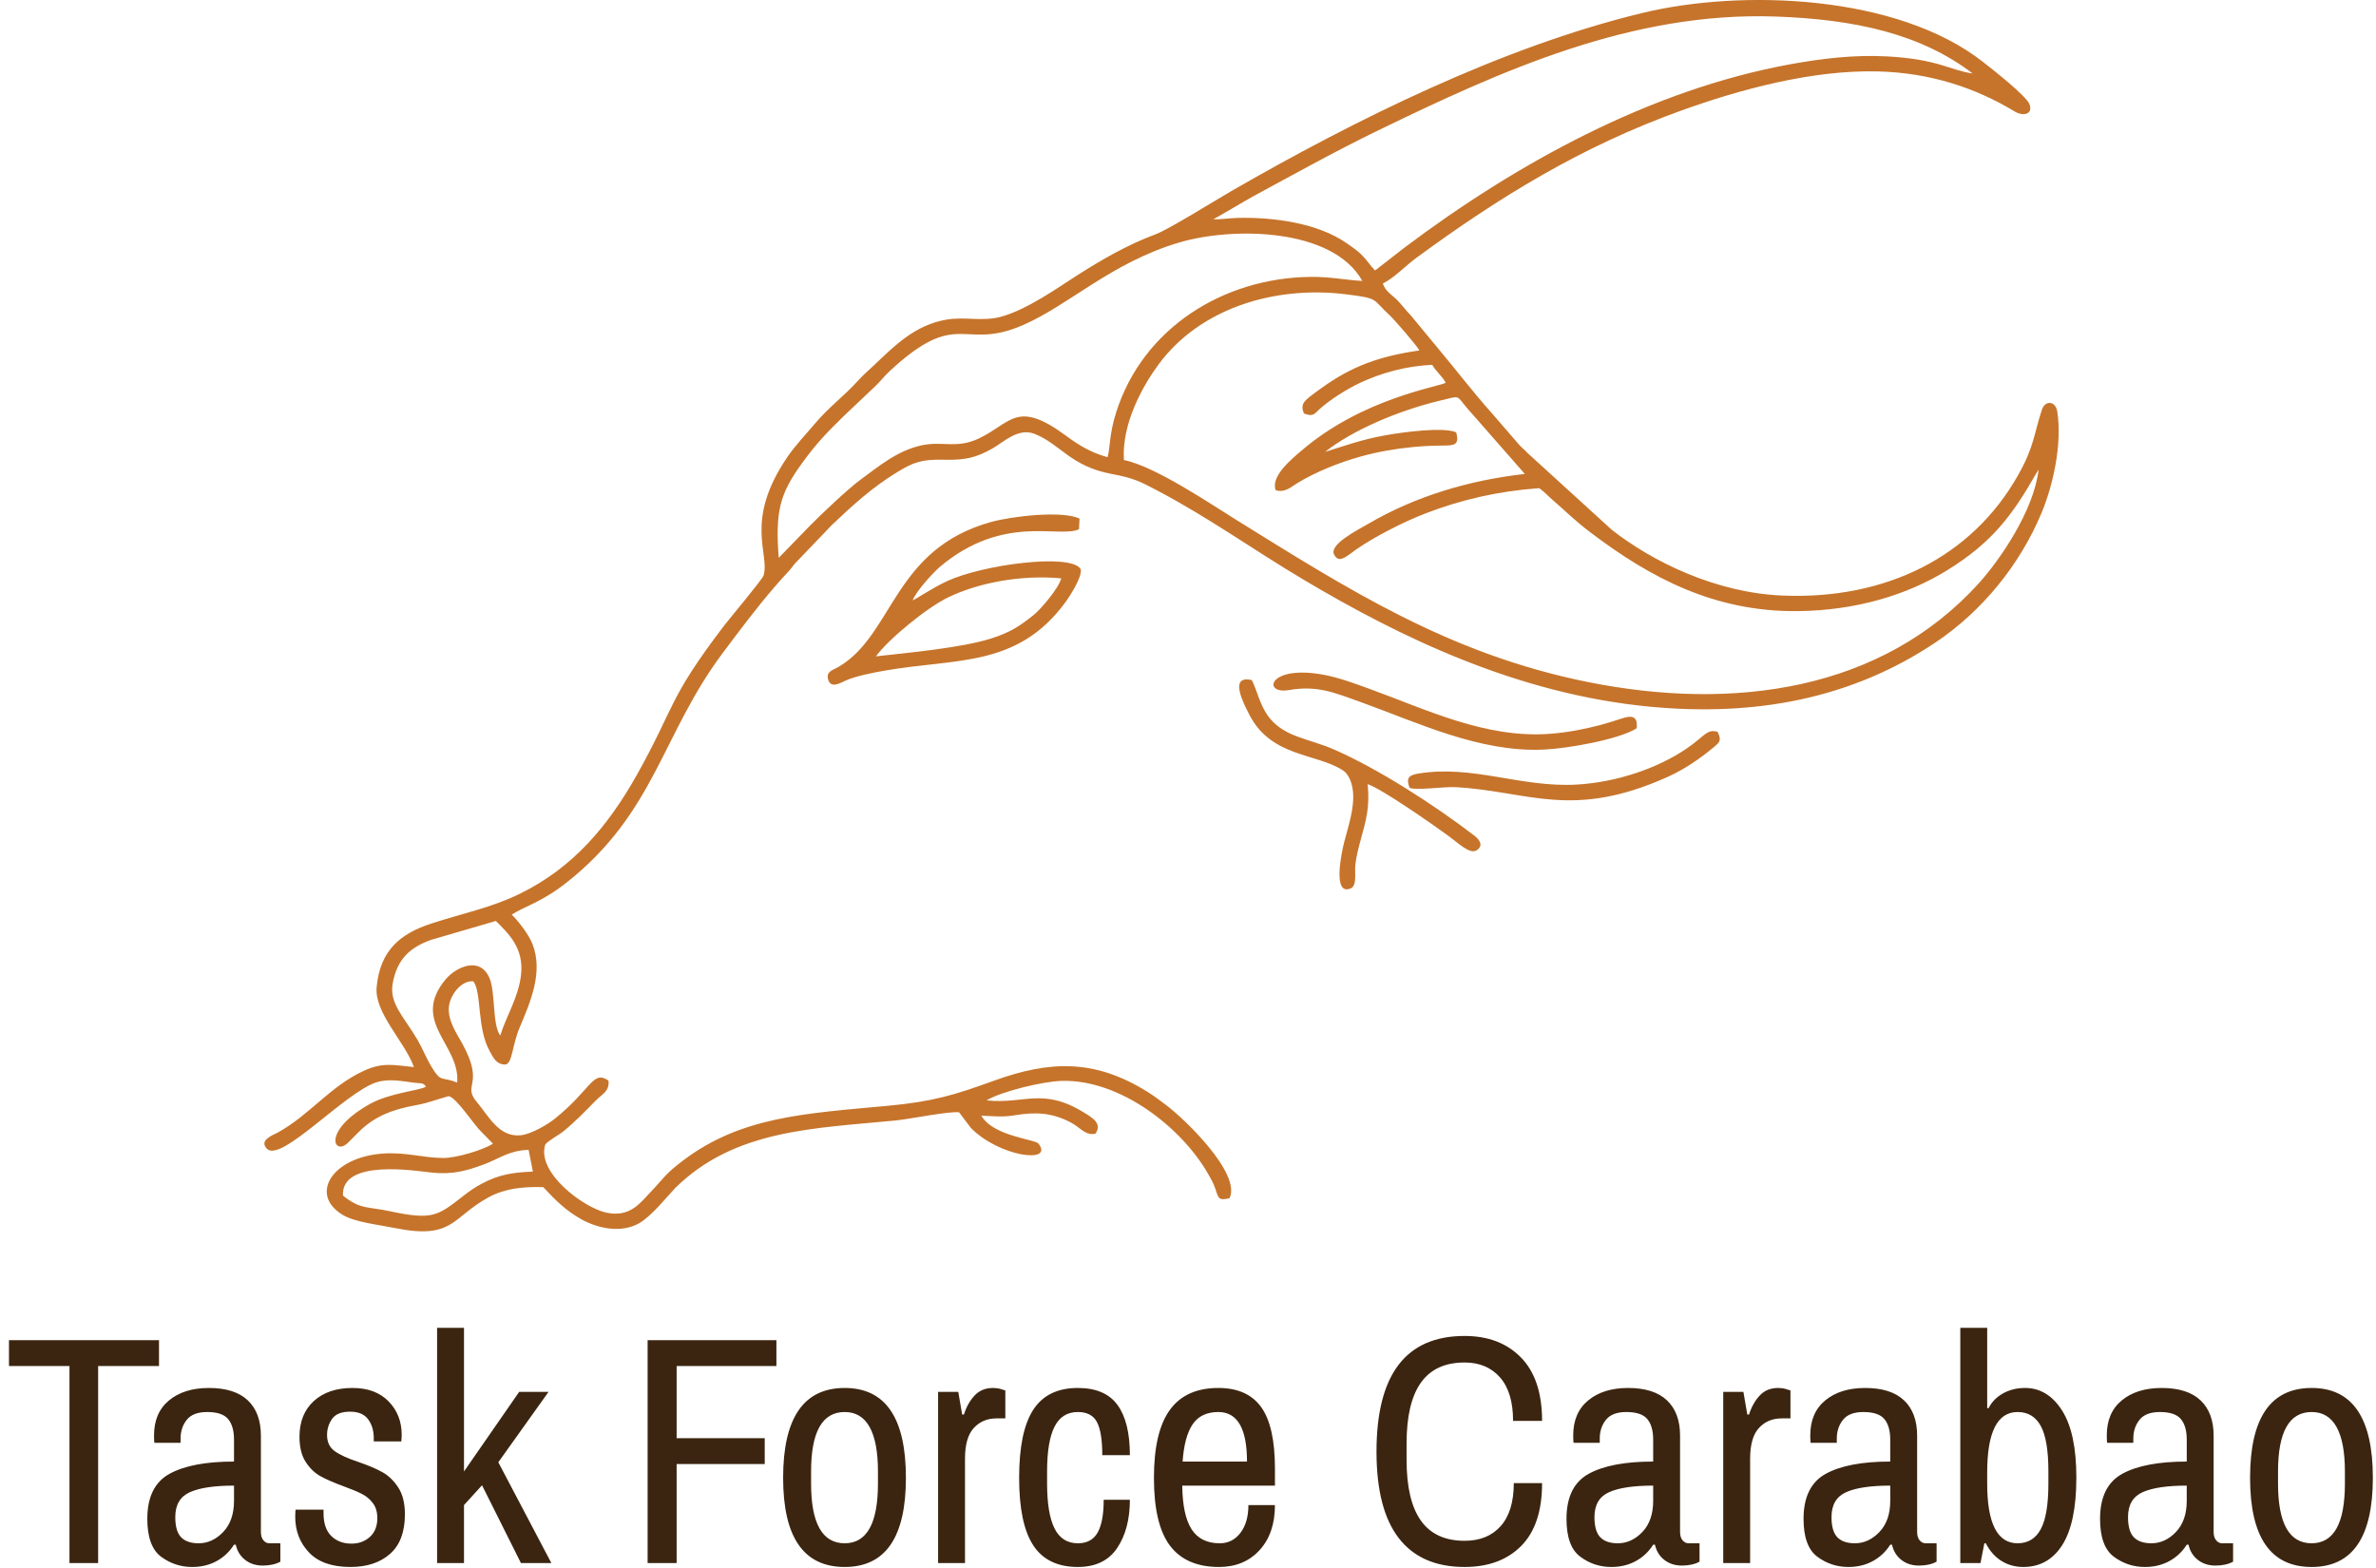 <?xml version="1.0" encoding="UTF-8"?>
<!DOCTYPE svg PUBLIC "-//W3C//DTD SVG 1.1//EN" "http://www.w3.org/Graphics/SVG/1.1/DTD/svg11.dtd">
<!-- Creator: CorelDRAW -->
<svg xmlns="http://www.w3.org/2000/svg" xml:space="preserve" width="150px" height="99px" version="1.1" style="shape-rendering:geometricPrecision; text-rendering:geometricPrecision; image-rendering:optimizeQuality; fill-rule:evenodd; clip-rule:evenodd"
viewBox="0 0 4159.64 2752.65"
 xmlns:xlink="http://www.w3.org/1999/xlink"
 xmlns:xodm="http://www.corel.com/coreldraw/odm/2003">
 <defs>
  <style type="text/css">
   <![CDATA[
    .fil1 {fill:none;fill-rule:nonzero}
    .fil0 {fill:#C6742B}
    .fil2 {fill:#3B2510;fill-rule:nonzero}
   ]]>
  </style>
 </defs>
 <g id="Layer_x0020_2">
  <g id="_2143661181824">
   <path class="fil0" d="M596.46 2098.84c-3.16,-65.4 129.37,-43.09 156.13,-40.3 35.64,3.71 60.71,-3.01 90.42,-14.08 30.04,-11.19 44.83,-24.78 79.36,-25.87l7.51 38.19c-36.53,1.41 -59.84,5.38 -89.84,21.25 -12.93,6.85 -23.43,14.49 -33.72,22.55 -43.31,33.92 -53.34,41.6 -126.44,25.95 -40.57,-8.69 -52.95,-2.98 -83.42,-27.69zm200.53 -198.43c-28.87,-11.24 -27.72,0.61 -44.61,-26.82 -9.5,-15.45 -15.87,-32.54 -25.07,-48.22 -23.58,-40.18 -49.87,-63.56 -43.52,-98.81 7.7,-42.77 30.07,-63.19 67.47,-76.65l113.61 -33.14c20.93,21.15 50.01,46.68 44.09,95.52 -4.77,39.31 -25.69,71.14 -36.35,105.53 -14.22,-18.08 -8.06,-76.55 -19.17,-101.45 -17.25,-38.72 -59.35,-17.99 -76.78,2.95 -62.14,74.67 26.05,114.7 20.33,181.09zm1170.28 -1092.77c-3.83,-64.2 32.89,-129.69 60.32,-167.12 72.79,-99.31 203.8,-139.23 328.64,-123.97 60.54,7.4 45.87,7.99 77.62,36.97 7.59,6.94 48.52,53.98 52.1,61.74 -70.2,9.98 -119.38,27.89 -172.78,66.67 -29.23,21.21 -37.33,25.91 -29.78,43.98 17.21,6.42 18.13,0.28 28.39,-8.69 18.81,-16.46 47.35,-34.59 71.53,-45.81 36.93,-17.13 79.78,-28.85 125.11,-30.99 5.78,10.45 18.47,20.96 23.78,31.53 -12.72,7.4 -145.93,26.94 -253.55,119.46 -16.56,14.24 -54.41,44.86 -44.78,69.24 16.26,4.74 26.3,-5.53 37.91,-12.58 33.01,-20.03 73.71,-36.25 111.84,-46.82 28.44,-7.89 59.96,-13.53 90.79,-16.45 17.15,-1.63 33.88,-2.48 51.02,-2.59 21.01,-0.14 31.63,-0.03 25.05,-23.31 -23.64,-9.84 -93.82,-0.09 -123.62,5.17 -41.25,7.27 -70.01,18 -106.31,29.15 48.41,-38.21 128.24,-72.37 201.84,-89.97 36.83,-8.81 27.59,-9.82 46.94,12.73l101.77 116.04c-98.28,11.03 -192.45,39.36 -274.4,87.3 -20.25,11.85 -71.52,37.41 -59.79,55.42 4.02,6.16 7.97,9.78 20,2.72 6.23,-3.65 12.16,-8.78 18.69,-13.28 32.83,-22.66 83.43,-48.35 120.55,-62.64 62.79,-24.16 126.51,-39.18 200.2,-44.58 8.98,6.36 15.63,13.97 23.67,20.86 24,20.59 36.89,34.65 67.04,57.47 104.43,79.05 217.21,139.23 363.5,137.56 100.9,-1.15 191.26,-27.84 262.72,-72.23 78.67,-48.86 113.81,-96.48 155.37,-169.45l4.28 -6.68c-8.73,73.47 -69.38,160.1 -104.75,199.21 -170.77,188.84 -430.2,225.1 -686.53,173.61 -243.78,-48.96 -421.99,-163.59 -618.32,-285.42 -42.7,-26.49 -141.9,-93.73 -196.06,-104.25zm-605.87 171.66c-6.17,-81.22 1.63,-111.94 40.64,-165.78 26.38,-36.41 44.13,-54.19 74.6,-84.14l53.93 -51.09c9.14,-8.59 15.99,-17.88 24.99,-26.24 121.6,-113.08 128.01,-35.17 233.96,-81.07 81.92,-35.48 155.26,-109.78 274.71,-145.23 93.82,-27.84 269.38,-26.01 321.61,67.44 -30.17,-1.67 -56.74,-7.44 -89.98,-7.13 -154.9,1.45 -295.27,90.84 -341.93,237.13 -12.86,40.31 -10.46,62.43 -15.31,79.48 -31.08,-8.65 -52.09,-22.36 -74.24,-38.65 -85.64,-62.96 -95.25,-20.95 -151.9,5.81 -39.03,18.44 -63.54,3.97 -100.45,11.99 -42.64,9.28 -75.44,37.12 -107.66,60.73 -21.76,15.94 -70.07,61.82 -88.19,80.34l-54.78 56.41zm762.65 -594.66c3.59,-0.67 58.28,-33.56 69.51,-39.63 73.51,-39.73 145.16,-79.77 220.7,-116.4 215.86,-104.68 444.04,-208.21 696.21,-199.59 140.73,4.81 256,30.66 346.69,100 -40.19,-5.63 -59.96,-25.22 -151.18,-30.06 -57.01,-3.02 -113.82,3.89 -167.8,13.66 -247.06,44.7 -483.13,175.13 -678.73,322.38l-51.25 39.83 -6.15 -6.8c-2.84,-3.38 -3.09,-3.83 -5.39,-6.79 -12.41,-15.97 -18.88,-20.65 -37.22,-33.57 -51.52,-36.28 -129.35,-46.64 -193,-45.12 -12.6,0.3 -31.59,3.26 -42.39,2.09zm-1403.02 1488.62c-35.39,-3.47 -54.24,-8.73 -86.99,6.13 -60.07,27.25 -95.28,77.63 -152.31,109 -8.05,4.42 -33.18,12.91 -18.84,28.13 24.39,25.88 136.51,-98.25 191.96,-116.34 22.32,-7.27 44.76,-2.14 67.78,0.65 11.34,1.37 14.3,-0.57 19.66,6.75 -10.46,6.94 -63.17,10.76 -98.47,30.44 -85.64,47.77 -62.8,93.13 -37.73,67.32 7.08,-7.28 12.06,-12.04 18.34,-18.34 27.49,-27.57 59.72,-39.45 99.91,-46.77 23.96,-4.36 37.31,-10.46 57.5,-15.89 13.24,1.4 44.56,50.38 57.5,62.49l20.43 20.88c-16.31,10.88 -64.62,25.5 -87.68,25.18 -37.46,-0.49 -66.89,-10.99 -107.45,-7.66 -87.53,7.18 -127.67,71.72 -68.8,107.39 21.58,13.08 62.71,17.3 91.78,23.2 102.75,20.83 99.78,-18.61 164.14,-53.76 28.71,-15.67 59.58,-19.01 96.31,-18.04 20.62,22.08 39.23,41.15 67.13,56.6 28.83,15.96 69.79,24.84 101.57,6.61 10.77,-6.18 24.38,-19.53 32.71,-28.22l30.19 -33.38c104.68,-103.27 244.53,-104.58 386.94,-118.62 24.78,-2.44 95.66,-16.86 111.44,-14.26l20.47 27.12c48.87,50.41 146.47,64.05 119.06,27.87 -5.91,-7.79 -80.03,-13.03 -100.55,-49.18 20.91,0.81 36.94,2.93 58.14,-0.61 36.5,-6.09 66.34,-5.15 100.44,13.44 15.34,8.36 24.37,22.63 41.7,18.81 12.63,-17.67 -5.63,-28.19 -19.16,-36.57 -73.55,-45.57 -104.84,-14.83 -171.99,-21.87 24.41,-15.02 97.35,-33.35 132.52,-34.25 101.49,-2.58 208.86,80.74 255.78,162.21 4.9,8.51 10.27,17.35 13.58,27.83 5.28,16.68 6.01,20.3 24.7,15.95 20.99,-43.18 -78.79,-139.15 -111.42,-163.6 -10.57,-7.93 -20.81,-15.85 -32.8,-23.3 -91.84,-57.07 -170.02,-55.46 -269.85,-19.21 -67.53,24.52 -106.01,36.45 -185.22,43.8 -148.39,13.79 -258.55,19.22 -360.6,96.6 -32.2,24.42 -33.57,31.17 -56.89,55.47 -17.55,18.3 -35.65,44.59 -77.31,35.52 -40.17,-8.75 -122.93,-70.48 -107.02,-119.55 4.38,-6.36 24.25,-16.98 31.25,-22.69 21.6,-17.6 38.62,-35.43 57.62,-54.79 10.65,-10.87 24.1,-15.71 22.08,-34.76 -27.9,-19.09 -29.93,15.6 -94.62,67.28 -11.83,9.45 -40.34,26.63 -59.32,28.69 -38.41,4.16 -56.89,-34.6 -76.52,-57.51 -27.89,-32.55 14.44,-29.11 -26.09,-103.31 -8.99,-16.45 -25.43,-39.57 -23.7,-63.47 1.56,-21.4 21.71,-47.96 43,-45.94 14.86,18.61 6.02,82.22 28.65,122.39 5.81,10.31 11.03,23.83 27.98,23.75 12.54,-3.53 10.92,-32.48 24.98,-65.72 18.95,-44.76 41.28,-96.64 22.36,-145.62 -7.01,-18.15 -26.88,-42.71 -36.59,-51.86 23.43,-15.22 52.15,-21.3 96.96,-56.81 154.85,-122.71 166.49,-259.86 273.66,-402.76 31.22,-41.64 59.6,-79.6 91.33,-116.29 9.18,-10.6 14.56,-16.74 24.2,-26.95 4.49,-4.76 6.73,-8.56 11.01,-13.55l64.47 -67.3c35.47,-33.72 70.55,-66.05 114.67,-92.93 28.18,-17.17 42.79,-22.98 82.17,-22.01 38.4,0.94 56.72,-3.58 85.81,-19.98 18.28,-10.3 44.73,-36.88 73.48,-25.42 46.73,18.62 62.12,56.79 136.8,70.69 36.56,6.8 48.25,12.81 77.12,27.96 91.78,48.17 169.35,104.42 258.03,157.16 166.88,99.23 373.66,201.08 609.29,223.23 184.72,17.37 352.94,-14.29 500.01,-112.71 81.06,-54.25 148.26,-135.68 186.71,-228.43 19.45,-46.91 36.1,-118.75 27.34,-176.71 -2.96,-19.59 -21.56,-20.37 -27.03,-3.68 -14.82,45.29 -13.44,64.54 -41.64,114.63 -81.03,143.92 -232.36,219.19 -413.48,211.73 -118.26,-4.87 -229.21,-60.1 -299.73,-115.3l-148.21 -135.11c-4.78,-5.33 -8.53,-7.82 -13.57,-13.18l-48.76 -56.36c-33.53,-37.56 -61.74,-74.82 -94.1,-113.39l-47.56 -57.52c-10.56,-11.13 -15.01,-17.81 -24.03,-27.24 -8.24,-8.62 -21.77,-16.05 -25.78,-29.7 20.18,-10.06 39.49,-30.91 58.14,-44.6 145.33,-106.61 289.76,-195.82 466.05,-259.18 99.61,-35.81 228.38,-71.83 346.15,-68.53 88.32,2.47 167.61,27.27 239.13,70.52 14.2,8.59 32.49,4.89 25.49,-13.08 -5.93,-15.18 -67.39,-63.07 -82.02,-74.51 -150.49,-117.67 -422.47,-127.87 -597.37,-85.59 -246.9,59.67 -504.92,187.82 -722.27,313.11 -27.69,15.97 -108.92,66.79 -132.17,75.41 -49.94,18.5 -96.31,45.69 -136.36,71.21 -35.75,22.78 -88.06,60.36 -134.21,73.34 -33.27,9.36 -63.94,-0.43 -97.01,5.36 -55.35,9.67 -90.78,45.9 -127.27,80.53 -8.82,8.37 -18.13,16.2 -26.17,25.14 -25.48,28.34 -53.19,48.21 -78.17,78.12 -15.52,18.57 -32.8,36.14 -47.38,57.56 -76.53,112.4 -30.15,169.37 -41.63,207.74 -2.11,7.07 -60.8,76.93 -68.72,87.31 -100.25,131.41 -86.35,142.64 -153.23,261.88 -50.84,90.64 -112.25,163.72 -205.7,209.47 -50.39,24.67 -99.59,34.11 -155.28,52.27 -54.45,17.75 -90.17,46.69 -96.26,111.65 -4.26,45.32 49.04,95.02 65.41,140.39zm811.02 -721.02c22.08,-30.3 89.26,-85.5 126.98,-103.64 54.58,-26.26 129.16,-39.73 198.25,-33.29 -4.56,18.04 -36.8,55.03 -47.92,63.9 -23.4,18.67 -40.24,30.72 -75.43,41.78 -52.13,16.39 -143.58,24.72 -201.88,31.25zm359.35 -153.36c-18.11,-28.38 -172.84,-7.3 -234.01,21.1 -27.33,12.68 -50.73,29.38 -60.98,33.93 6.97,-17.13 36.8,-49.49 48.11,-59 111.44,-93.68 209.54,-49.33 243.91,-65.8l1.01 -18.69c-31.38,-14.76 -120.03,-3.81 -155.01,5.85 -172.41,47.61 -171.18,197.83 -268.13,254.5 -10.22,5.98 -22.7,7.82 -17.83,23.05 4.59,14.32 19.37,6.22 29.81,1.24 17.02,-8.11 49.61,-14.34 70.19,-17.95 124.35,-21.77 232.15,-4.7 316.52,-120.38 6.44,-8.83 30.06,-44.64 26.41,-57.85zm503.79 377.7c25.28,8.41 116.63,72.43 142.48,91.37 17.36,12.73 36.91,32.12 48.61,24.85 12.43,-7.72 6.15,-18.15 -3.71,-25.72 -68.7,-52.77 -167.74,-116.93 -246.65,-151.45 -20.87,-9.12 -43.44,-14.88 -65,-22.91 -22.54,-8.39 -39.82,-20.22 -51.22,-36.67 -14.6,-21.08 -17.78,-41.82 -27.83,-62.1 -41.49,-9.85 -13.77,42.25 -4.61,60.29 38.48,75.79 119.13,67.72 165.2,98.66 9.63,6.46 15.52,21.68 16.96,36.9 2.81,29.73 -8.92,62.85 -15.73,89.72 -3.44,13.56 -21.35,93.77 11.46,80.19 12.08,-5.01 6.57,-27.52 8.55,-43.08 1.97,-15.42 5.76,-29.56 9.72,-44 9.66,-35.23 15.57,-56.52 11.77,-96.05zm472.16 -98.03c2.28,-21.44 -8.13,-23.15 -26.03,-17.29 -13.24,4.33 -25.91,8.42 -39.49,11.98 -26.25,6.9 -56.21,12.56 -85.03,14.86 -114.55,9.14 -219.31,-43.04 -322.03,-80.14 -23.79,-8.59 -50.5,-18.47 -76.68,-23.36 -97.83,-18.26 -107.97,34.76 -61.56,26.88 49.65,-8.43 78.11,3.59 126.05,20.87 101.59,36.64 208.82,88.49 321.01,83.6 42.93,-1.87 132.68,-17.7 163.76,-37.4zm-398.62 104.53c13.08,4.96 59.95,-2.37 81.14,-1.19 128.14,7.13 203.65,57.58 371.96,-18.03 29.12,-13.09 56.41,-31.79 80.23,-51.62 10.99,-9.15 14.92,-12.03 7.33,-27.55 -19.28,-5.15 -21.2,6.55 -52.87,28.4 -53.33,36.78 -126.25,60.33 -194.15,64.25 -97.55,5.62 -182.72,-35.11 -278.29,-19.3 -17.41,2.88 -21.52,8.13 -15.35,25.04z"/>
   <path class="fil1" d="M258.11 2745.84l-26.61 -86.65 -154.75 0 -26.61 86.65 -50.14 0 124.41 -389.95 64.38 0 123.17 389.95 -53.85 0zm-105.22 -349.72c-0.42,3.3 -1.55,10.01 -3.41,20.12 -1.85,10.11 -3.61,17.84 -5.26,23.21l-53.23 173.93 126.27 0 -52.61 -173.93c-1.65,-5.37 -3.51,-13.1 -5.57,-23.21 -2.07,-10.11 -3.3,-16.82 -3.72,-20.12l-2.47 0zm386.42 50.14l-87.9 123.17 92.85 176.41 -53.24 0 -68.08 -136.17 -31.57 34.66 0 101.51 -47.04 0 0 -411.62 47.04 0 0 251.31 96.56 -139.27 51.38 0zm122.11 42.09l-39.61 0 0 195.59c0,8.67 2.27,15.37 6.8,20.12 4.55,4.75 11.15,7.12 19.81,7.12l13 0 0 32.18c-3.71,2.48 -8.66,4.44 -14.85,5.88 -6.19,1.45 -12.38,2.17 -18.57,2.17 -18.57,0 -32.08,-6.6 -40.54,-19.81 -8.47,-13.2 -12.69,-29.5 -12.69,-48.9l0 -194.35 -26 0 0 -42.09 26 0 10.52 -82.94 36.52 0 0 82.94 39.61 0 0 42.09zm36.7 -154.13l47.04 0 0 56.33 -47.04 0 0 -56.33zm0 112.04l47.04 0 0 299.58 -47.04 0 0 -299.58zm203.2 -6.81c71.39,0 107.08,52.41 107.08,157.22 0,103.98 -35.69,155.98 -107.08,155.98 -71.8,0 -107.7,-52 -107.7,-155.98 0,-104.81 35.9,-157.22 107.7,-157.22zm0 42.09c-39.2,0 -58.8,34.66 -58.8,103.99l0 21.04c0,69.74 19.6,104.61 58.8,104.61 38.79,0 58.19,-34.87 58.19,-104.61l0 -21.04c0,-34.25 -4.85,-60.15 -14.55,-77.69 -9.7,-17.53 -24.24,-26.3 -43.64,-26.3zm278.72 -42.09c23.94,0 42.3,7.12 55.09,21.35 12.79,14.24 19.19,37.45 19.19,69.64l0 215.4 -46.43 0 0 -212.31c0,-19.39 -3.61,-32.9 -10.83,-40.54 -7.22,-7.63 -17.84,-11.45 -31.87,-11.45 -15.27,0 -28.27,7.32 -39,21.97 -10.73,14.65 -16.09,34.56 -16.09,59.73l0 182.6 -47.04 0 0 -299.58 35.28 0 6.81 35.28 3.09 0c15.68,-28.06 39.62,-42.09 71.8,-42.09zm468.12 42.09c-2.47,-15.68 -4.64,-31.26 -6.5,-46.73 -1.85,-15.48 -3.19,-26.1 -4.02,-31.88l-2.48 0c-0.82,5.78 -2.16,16.4 -4.02,31.88 -1.85,15.47 -4.02,31.05 -6.49,46.73l-47.05 264.3 -64.99 0 -90.37 -389.95 53.23 0 59.42 269.87c2.48,9.08 4.85,21.56 7.12,37.45 2.27,15.88 3.82,26.3 4.64,31.26l2.48 0c0.41,-4.13 1.55,-13.11 3.4,-26.93 1.86,-13.82 4.03,-27.75 6.5,-41.78l45.19 -269.87 69.32 0 48.28 269.87c2.48,14.86 4.75,28.89 6.81,42.09 2.06,13.2 3.3,22.08 3.72,26.62l1.85 0c0.83,-4.96 2.37,-15.07 4.64,-30.34 2.27,-15.26 4.65,-28.05 7.12,-38.37l60.04 -269.87 45.19 0 -90.37 389.95 -65 0 -47.66 -264.3zm316.48 -42.09c30.12,0 52.82,7.22 68.08,21.67 15.27,14.44 22.91,35.07 22.91,61.89l0 168.36c0,6.19 1.44,11.04 4.33,14.55 2.89,3.5 6.4,5.26 10.52,5.26l19.19 0 0 32.18c-8.25,4.54 -18.57,6.81 -30.95,6.81 -11.96,0 -22.18,-3.3 -30.64,-9.9 -8.46,-6.61 -13.92,-15.48 -16.4,-26.62l-3.09 0c-7.85,12.38 -18.06,21.98 -30.64,28.79 -12.59,6.8 -26.72,10.21 -42.4,10.21 -20.22,0 -38.38,-5.98 -54.47,-17.95 -16.09,-11.97 -24.14,-34.05 -24.14,-66.23 0,-38.38 13,-64.69 38.99,-78.92 26,-14.24 63.55,-21.36 112.66,-21.36l0 -38.37c0,-15.68 -3.41,-27.65 -10.22,-35.9 -6.81,-8.25 -19.08,-12.38 -36.82,-12.38 -16.51,0 -28.38,4.54 -35.6,13.62 -7.22,9.08 -10.83,20.01 -10.83,32.8l0 7.43 -45.8 0c-0.41,-2.07 -0.62,-6.4 -0.62,-13 0,-26.41 8.77,-46.83 26.3,-61.27 17.54,-14.45 40.75,-21.67 69.64,-21.67zm43.95 170.83c-34.26,0 -59.94,3.82 -77.07,11.46 -17.12,7.63 -25.68,22.18 -25.68,43.63 0,16.51 3.4,28.27 10.21,35.28 6.81,7.02 17.02,10.53 30.64,10.53 16.09,0 30.43,-6.6 43.02,-19.81 12.59,-13.2 18.88,-31.36 18.88,-54.47l0 -26.62zm205.68 -170.83c26.82,0 47.86,7.84 63.13,23.52 15.27,15.68 22.9,35.28 22.9,58.8l-0.62 11.14 -48.27 0 0 -5.57c0,-13.2 -3.31,-24.24 -9.91,-33.11 -6.6,-8.87 -17.13,-13.31 -31.57,-13.31 -14.85,0 -25.27,4.13 -31.25,12.38 -5.99,8.25 -8.98,17.74 -8.98,28.47 0,12.38 4.44,21.77 13.31,28.16 8.87,6.4 22.59,12.69 41.16,18.88 16.92,5.78 30.84,11.66 41.78,17.65 10.93,5.98 20.32,14.95 28.16,26.92 7.84,11.97 11.76,27.65 11.76,47.04 0,30.95 -8.66,54.06 -25.99,69.33 -17.34,15.27 -40.44,22.9 -69.33,22.9 -32.18,0 -56.32,-8.46 -72.42,-25.38 -16.09,-16.92 -24.14,-37.76 -24.14,-62.52 0,-4.53 0.11,-7.63 0.31,-9.28 0.21,-1.65 0.31,-2.68 0.31,-3.1l48.9 0 0 6.19c0,17.75 4.54,31.06 13.62,39.93 9.08,8.87 20.83,13.31 35.28,13.31 12.79,0 23.52,-3.92 32.19,-11.76 8.66,-7.84 12.99,-18.78 12.99,-32.81 0,-10.73 -2.58,-19.5 -7.73,-26.31 -5.16,-6.81 -11.56,-12.17 -19.19,-16.09 -7.64,-3.92 -18.26,-8.35 -31.88,-13.31 -16.91,-6.19 -30.43,-12.07 -40.54,-17.64 -10.11,-5.57 -18.78,-13.92 -26,-25.07 -7.22,-11.14 -10.83,-25.79 -10.83,-43.94 0,-26.41 8.36,-47.25 25.07,-62.52 16.71,-15.27 39.3,-22.9 67.78,-22.9zm231.05 0c26.82,0 47.87,7.84 63.14,23.52 15.26,15.68 22.9,35.28 22.9,58.8l-0.62 11.14 -48.28 0 0 -5.57c0,-13.2 -3.3,-24.24 -9.9,-33.11 -6.6,-8.87 -17.13,-13.31 -31.57,-13.31 -14.85,0 -25.28,4.13 -31.26,12.38 -5.99,8.25 -8.97,17.74 -8.97,28.47 0,12.38 4.43,21.77 13.3,28.16 8.88,6.4 22.59,12.69 41.16,18.88 16.92,5.78 30.85,11.66 41.79,17.65 10.93,5.98 20.32,14.95 28.16,26.92 7.84,11.97 11.76,27.65 11.76,47.04 0,30.95 -8.67,54.06 -26,69.33 -17.33,15.27 -40.44,22.9 -69.32,22.9 -32.19,0 -56.33,-8.46 -72.42,-25.38 -16.1,-16.92 -24.14,-37.76 -24.14,-62.52 0,-4.53 0.1,-7.63 0.31,-9.28 0.2,-1.65 0.31,-2.68 0.31,-3.1l48.9 0 0 6.19c0,17.75 4.53,31.06 13.61,39.93 9.08,8.87 20.84,13.31 35.28,13.31 12.8,0 23.53,-3.92 32.19,-11.76 8.67,-7.84 13,-18.78 13,-32.81 0,-10.73 -2.58,-19.5 -7.74,-26.31 -5.16,-6.81 -11.55,-12.17 -19.18,-16.09 -7.64,-3.92 -18.27,-8.35 -31.88,-13.31 -16.92,-6.19 -30.44,-12.07 -40.55,-17.64 -10.11,-5.57 -18.77,-13.92 -25.99,-25.07 -7.22,-11.14 -10.83,-25.79 -10.83,-43.94 0,-26.41 8.35,-47.25 25.06,-62.52 16.72,-15.27 39.31,-22.9 67.78,-22.9zm248.39 0c33.83,0 58.8,11.14 74.9,33.42 16.09,22.29 24.13,58.18 24.13,107.7l0 29.71 -162.17 0c0.42,34.67 5.89,60.15 16.4,76.45 10.53,16.3 26.93,24.45 49.21,24.45 14.86,0 26.93,-6.09 36.22,-18.27 9.28,-12.17 13.92,-28.36 13.92,-48.58l46.42 0c0,33.01 -8.97,59.32 -26.92,78.92 -17.95,19.6 -41.58,29.4 -70.87,29.4 -38.38,0 -66.96,-12.38 -85.73,-37.14 -18.77,-24.76 -28.17,-64.37 -28.17,-118.84 0,-53.65 9.29,-93.26 27.86,-118.84 18.57,-25.59 46.84,-38.38 84.8,-38.38zm0 42.09c-20.22,0 -35.18,7.12 -44.88,21.35 -9.69,14.24 -15.57,36.01 -17.64,65.3l112.65 0c0,-57.76 -16.71,-86.65 -50.13,-86.65zm251.48 -42.09c4.95,0 9.49,0.62 13.62,1.86 4.13,1.24 6.81,2.06 8.05,2.47l0 48.9 -15.48 0c-16.09,0 -29.3,5.57 -39.61,16.71 -10.32,11.15 -15.48,29.1 -15.48,53.85l0 182.6 -47.04 0 0 -299.58 35.29 0 6.8 39.61 3.1 0c4.12,-13.2 10.31,-24.24 18.57,-33.11 8.25,-8.88 18.98,-13.31 32.18,-13.31zm107.26 35.28c5.37,-10.73 13.72,-19.29 25.07,-25.69 11.35,-6.39 24.24,-9.59 38.69,-9.59 26.41,0 47.97,13.1 64.68,39.3 16.71,26.21 25.07,65.3 25.07,117.3 0,52.82 -8.15,92.12 -24.45,117.91 -16.3,25.79 -39.1,38.69 -68.4,38.69 -14.02,0 -26.72,-3.51 -38.06,-10.53 -11.35,-7.01 -20.53,-17.33 -27.55,-30.94l-2.47 0 -6.81 34.66 -35.28 0 0 -411.62 47.04 0 0 140.51 2.47 0zm50.76 6.81c-35.49,0 -53.23,35.28 -53.23,105.84l0 19.19c0,69.74 17.74,104.61 53.23,104.61 18.16,0 31.67,-8.26 40.54,-24.76 8.87,-16.51 13.31,-43.12 13.31,-79.85l0 -21.04c0,-36.73 -4.44,-63.24 -13.31,-79.54 -8.87,-16.3 -22.38,-24.45 -40.54,-24.45zm472.02 -151.65c14.03,0 27.03,2.27 38.99,6.81l0 32.81 -24.75 0c-18.16,0 -27.24,8.87 -27.24,26.61l0 50.14 51.99 0 0 42.09 -51.99 0 0 257.49 -46.42 0 0 -257.49 -26.62 0 0 -42.09 26.62 0 0 -47.66c0,-19.4 4.64,-35.7 13.92,-48.9 9.29,-13.2 24.45,-19.81 45.5,-19.81zm120.88 0c14.03,0 27.02,2.27 38.99,6.81l0 32.81 -24.75 0c-18.16,0 -27.24,8.87 -27.24,26.61l0 50.14 51.99 0 0 42.09 -51.99 0 0 257.49 -46.42 0 0 -257.49 -26.62 0 0 -42.09 26.62 0 0 -47.66c0,-19.4 4.64,-35.7 13.92,-48.9 9.29,-13.2 24.46,-19.81 45.5,-19.81zm173.49 109.56c33.83,0 58.8,11.14 74.89,33.42 16.1,22.29 24.14,58.18 24.14,107.7l0 29.71 -162.17 0c0.42,34.67 5.88,60.15 16.41,76.45 10.52,16.3 26.92,24.45 49.21,24.45 14.85,0 26.92,-6.09 36.21,-18.27 9.28,-12.17 13.92,-28.36 13.92,-48.58l46.42 0c0,33.01 -8.97,59.32 -26.92,78.92 -17.95,19.6 -41.58,29.4 -70.87,29.4 -38.38,0 -66.95,-12.38 -85.73,-37.14 -18.77,-24.76 -28.16,-64.37 -28.16,-118.84 0,-53.65 9.28,-93.26 27.85,-118.84 18.57,-25.59 46.84,-38.38 84.8,-38.38zm0 42.09c-20.22,0 -35.18,7.12 -44.87,21.35 -9.7,14.24 -15.58,36.01 -17.65,65.3l112.65 0c0,-57.76 -16.71,-86.65 -50.13,-86.65zm149.97 -147.32l47.04 0 0 411.62 -47.04 0 0 -411.62zm-609.17 376.96l-3.71 0c-14.86,27.65 -38.79,41.47 -71.8,41.47 -49.52,0 -74.28,-30.13 -74.28,-90.37l0 -216.02 47.04 0 0 212.93c0,19.39 3.61,32.9 10.83,40.54 7.22,7.63 17.65,11.45 31.26,11.45 15.27,0 28.37,-7.43 39.31,-22.28 10.93,-14.86 16.4,-34.67 16.4,-59.43l0 -183.21 46.42 0 0 299.58 -35.28 0 -6.19 -34.66zm-124.86 -377.75l49.81 0 0 53.6 -49.81 0 0 -53.6zm88.01 0l49.82 0 0 53.6 -49.82 0 0 -53.6z"/>
   <path class="fil2" d="M166.75 2398.09l0 345.94 -50.3 0 0 -345.94 -106.21 0 0 -45.34 263.34 0 0 45.34 -106.83 0zm194.4 38.51c30.23,0 53,7.25 68.32,21.74 15.31,14.49 22.98,35.19 22.98,62.11l0 168.93c0,6.21 1.44,11.08 4.34,14.59 2.9,3.52 6.42,5.28 10.56,5.28l19.25 0 0 32.3c-8.28,4.55 -18.63,6.83 -31.05,6.83 -12.01,0 -22.25,-3.31 -30.74,-9.94 -8.49,-6.62 -13.98,-15.53 -16.46,-26.7l-3.1 0c-7.87,12.42 -18.12,22.04 -30.75,28.88 -12.63,6.83 -26.81,10.24 -42.55,10.24 -20.28,0 -38.5,-6 -54.65,-18.01 -16.14,-12 -24.22,-34.15 -24.22,-66.45 0,-38.51 13.04,-64.9 39.13,-79.19 26.08,-14.28 63.76,-21.43 113.04,-21.43l0 -38.5c0,-15.73 -3.42,-27.74 -10.25,-36.02 -6.83,-8.29 -19.15,-12.43 -36.96,-12.43 -16.56,0 -28.46,4.56 -35.71,13.67 -7.25,9.11 -10.87,20.08 -10.87,32.91l0 7.46 -45.96 0c-0.41,-2.07 -0.62,-6.42 -0.62,-13.05 0,-26.49 8.8,-46.99 26.4,-61.48 17.59,-14.49 40.88,-21.74 69.87,-21.74zm44.1 171.42c-34.37,0 -60.15,3.83 -77.33,11.49 -17.18,7.66 -25.77,22.25 -25.77,43.78 0,16.56 3.41,28.37 10.25,35.41 6.82,7.03 17.08,10.55 30.74,10.55 16.14,0 30.53,-6.62 43.16,-19.87 12.63,-13.25 18.95,-31.47 18.95,-54.66l0 -26.7zm208.06 -171.42c26.91,0 48.03,7.87 63.35,23.6 15.32,15.74 22.97,35.4 22.97,59.01l-0.62 11.18 -48.44 0 0 -5.6c0,-13.24 -3.31,-24.32 -9.94,-33.22 -6.62,-8.91 -17.18,-13.36 -31.67,-13.36 -14.91,0 -25.36,4.14 -31.36,12.42 -6.01,8.29 -9.01,17.81 -9.01,28.58 0,12.42 4.45,21.84 13.35,28.25 8.9,6.42 22.67,12.73 41.3,18.94 16.98,5.8 30.95,11.7 41.92,17.71 10.98,6 20.4,15 28.26,27.01 7.87,12.01 11.8,27.74 11.8,47.2 0,31.06 -8.69,54.25 -26.08,69.56 -17.39,15.32 -40.58,22.98 -69.56,22.98 -32.3,0 -56.52,-8.48 -72.67,-25.46 -16.14,-16.97 -24.22,-37.89 -24.22,-62.73 0,-4.55 0.11,-7.66 0.31,-9.32 0.21,-1.65 0.31,-2.68 0.31,-3.1l49.07 0 0 6.21c0,17.81 4.55,31.16 13.66,40.06 9.11,8.9 20.91,13.36 35.4,13.36 12.84,0 23.6,-3.94 32.3,-11.81 8.69,-7.86 13.04,-18.84 13.04,-32.91 0,-10.77 -2.59,-19.57 -7.76,-26.4 -5.18,-6.83 -11.6,-12.21 -19.26,-16.15 -7.66,-3.93 -18.32,-8.38 -31.98,-13.35 -16.98,-6.21 -30.54,-12.11 -40.68,-17.7 -10.15,-5.59 -18.84,-13.98 -26.08,-25.16 -7.25,-11.17 -10.87,-25.87 -10.87,-44.09 0,-26.5 8.38,-47.41 25.15,-62.73 16.77,-15.32 39.44,-22.98 68.01,-22.98zm344.07 6.84l-88.19 123.59 93.16 177 -53.41 0 -68.32 -136.63 -31.67 34.78 0 101.85 -47.21 0 0 -413.01 47.21 0 0 252.15 96.88 -139.73 51.55 0zm399.97 -90.69l0 45.34 -175.14 0 0 126.7 154.65 0 0 45.34 -154.65 0 0 173.9 -50.93 0 0 -391.28 226.07 0zm119.87 83.85c71.63,0 107.45,52.58 107.45,157.75 0,104.35 -35.82,156.51 -107.45,156.51 -72.04,0 -108.07,-52.16 -108.07,-156.51 0,-105.17 36.03,-157.75 108.07,-157.75zm0 42.23c-39.34,0 -59,34.78 -59,104.34l0 21.12c0,69.98 19.66,104.96 59,104.96 38.92,0 58.38,-34.98 58.38,-104.96l0 -21.12c0,-34.36 -4.86,-60.34 -14.6,-77.94 -9.73,-17.6 -24.32,-26.4 -43.78,-26.4zm260.23 -42.23c4.97,0 9.52,0.62 13.66,1.87 4.15,1.24 6.84,2.07 8.08,2.48l0 49.06 -15.53 0c-16.15,0 -29.4,5.59 -39.75,16.77 -10.35,11.18 -15.52,29.19 -15.52,54.04l0 183.21 -47.21 0 0 -300.59 35.4 0 6.84 39.74 3.1 0c4.14,-13.25 10.35,-24.32 18.63,-33.22 8.29,-8.91 19.05,-13.36 32.3,-13.36zm149.06 0c31.88,0 55.07,9.94 69.56,29.81 14.49,19.88 21.74,49.27 21.74,88.2l-48.45 0c0,-26.92 -3.1,-46.27 -9.32,-58.07 -6.2,-11.81 -17.38,-17.71 -33.53,-17.71 -18.63,0 -32.3,8.59 -40.99,25.78 -8.7,17.18 -13.04,43.37 -13.04,78.56l0 21.12c0,35.19 4.34,61.49 13.04,78.88 8.69,17.39 22.36,26.08 40.99,26.08 16.15,0 27.74,-6.31 34.78,-18.94 7.04,-12.63 10.56,-31.78 10.56,-57.45l45.96 0c0,34.37 -7.46,62.63 -22.36,84.78 -14.91,22.15 -37.89,33.22 -68.94,33.22 -35.61,0 -61.69,-12.62 -78.26,-37.88 -16.56,-25.26 -24.84,-64.8 -24.84,-118.63 0,-54.24 8.28,-94.09 24.84,-119.55 16.57,-25.47 42.65,-38.2 78.26,-38.2zm246.57 0c33.95,0 59,11.18 75.14,33.54 16.15,22.36 24.23,58.38 24.23,108.07l0 29.81 -162.72 0c0.41,34.78 5.9,60.34 16.45,76.7 10.56,16.36 27.02,24.53 49.38,24.53 14.9,0 27.02,-6.11 36.33,-18.32 9.32,-12.21 13.98,-28.46 13.98,-48.75l46.58 0c0,33.12 -9.01,59.52 -27.02,79.18 -18.01,19.67 -41.72,29.5 -71.11,29.5 -38.51,0 -67.18,-12.42 -86.02,-37.26 -18.84,-24.84 -28.26,-64.59 -28.26,-119.25 0,-53.82 9.32,-93.57 27.95,-119.24 18.63,-25.67 46.99,-38.51 85.09,-38.51zm0 42.23c-20.29,0 -35.3,7.14 -45.03,21.43 -9.73,14.29 -15.63,36.13 -17.7,65.52l113.03 0c0,-57.96 -16.77,-86.95 -50.3,-86.95zm432.26 -133.53c41.41,0 74.43,12.63 99.07,37.89 24.63,25.25 36.95,62.31 36.95,111.17l-50.93 0c0,-33.54 -7.66,-59 -22.98,-76.39 -15.32,-17.39 -36.02,-26.09 -62.11,-26.09 -34.36,0 -59.93,11.8 -76.7,35.4 -16.77,23.61 -25.15,59.22 -25.15,106.83l0 28.57c0,47.61 8.38,83.22 25.15,106.83 16.77,23.6 42.34,35.4 76.7,35.4 26.92,0 48.03,-8.6 63.35,-25.78 15.32,-17.18 22.98,-42.34 22.98,-75.46l49.69 0c0,48.86 -12.22,85.6 -36.64,110.24 -24.43,24.64 -57.56,36.95 -99.38,36.95 -50.92,0 -89.43,-16.87 -115.52,-50.61 -26.08,-33.75 -39.12,-84.37 -39.12,-151.85 0,-135.4 51.54,-203.1 154.64,-203.1zm286.94 91.3c30.22,0 53,7.25 68.32,21.74 15.32,14.49 22.98,35.19 22.98,62.11l0 168.93c0,6.21 1.45,11.08 4.34,14.59 2.9,3.52 6.42,5.28 10.56,5.28l19.26 0 0 32.3c-8.29,4.55 -18.64,6.83 -31.06,6.83 -12.01,0 -22.25,-3.31 -30.74,-9.94 -8.49,-6.62 -13.98,-15.53 -16.46,-26.7l-3.11 0c-7.86,12.42 -18.11,22.04 -30.74,28.88 -12.63,6.83 -26.81,10.24 -42.54,10.24 -20.29,0 -38.51,-6 -54.66,-18.01 -16.15,-12 -24.22,-34.15 -24.22,-66.45 0,-38.51 13.04,-64.9 39.13,-79.19 26.08,-14.28 63.76,-21.43 113.03,-21.43l0 -38.5c0,-15.73 -3.41,-27.74 -10.24,-36.02 -6.84,-8.29 -19.15,-12.43 -36.96,-12.43 -16.56,0 -28.46,4.56 -35.71,13.67 -7.24,9.11 -10.87,20.08 -10.87,32.91l0 7.46 -45.96 0c-0.41,-2.07 -0.62,-6.42 -0.62,-13.05 0,-26.49 8.8,-46.99 26.4,-61.48 17.59,-14.49 40.88,-21.74 69.87,-21.74zm44.09 171.42c-34.36,0 -60.14,3.83 -77.32,11.49 -17.18,7.66 -25.77,22.25 -25.77,43.78 0,16.56 3.41,28.37 10.24,35.41 6.84,7.03 17.08,10.55 30.75,10.55 16.15,0 30.53,-6.62 43.16,-19.87 12.63,-13.25 18.94,-31.47 18.94,-54.66l0 -26.7zm219.25 -171.42c4.96,0 9.52,0.62 13.66,1.87 4.14,1.24 6.83,2.07 8.07,2.48l0 49.06 -15.52 0c-16.15,0 -29.4,5.59 -39.75,16.77 -10.36,11.18 -15.53,29.19 -15.53,54.04l0 183.21 -47.2 0 0 -300.59 35.4 0 6.83 39.74 3.11 0c4.14,-13.25 10.35,-24.32 18.63,-33.22 8.28,-8.91 19.05,-13.36 32.3,-13.36zm152.78 0c30.23,0 53,7.25 68.32,21.74 15.32,14.49 22.98,35.19 22.98,62.11l0 168.93c0,6.21 1.44,11.08 4.34,14.59 2.9,3.52 6.42,5.28 10.56,5.28l19.26 0 0 32.3c-8.29,4.55 -18.64,6.83 -31.06,6.83 -12,0 -22.25,-3.31 -30.74,-9.94 -8.49,-6.62 -13.98,-15.53 -16.46,-26.7l-3.1 0c-7.87,12.42 -18.12,22.04 -30.75,28.88 -12.62,6.83 -26.81,10.24 -42.54,10.24 -20.29,0 -38.51,-6 -54.66,-18.01 -16.14,-12 -24.22,-34.15 -24.22,-66.45 0,-38.51 13.05,-64.9 39.13,-79.19 26.09,-14.28 63.76,-21.43 113.04,-21.43l0 -38.5c0,-15.73 -3.42,-27.74 -10.25,-36.02 -6.83,-8.29 -19.15,-12.43 -36.96,-12.43 -16.56,0 -28.46,4.56 -35.71,13.67 -7.24,9.11 -10.87,20.08 -10.87,32.91l0 7.46 -45.95 0c-0.42,-2.07 -0.63,-6.42 -0.63,-13.05 0,-26.49 8.8,-46.99 26.4,-61.48 17.6,-14.49 40.89,-21.74 69.87,-21.74zm44.1 171.42c-34.37,0 -60.14,3.83 -77.33,11.49 -17.18,7.66 -25.77,22.25 -25.77,43.78 0,16.56 3.41,28.37 10.25,35.41 6.83,7.03 17.08,10.55 30.74,10.55 16.15,0 30.53,-6.62 43.16,-19.87 12.63,-13.25 18.95,-31.47 18.95,-54.66l0 -26.7zm172.65 -136.02c5.39,-10.76 13.77,-19.35 25.16,-25.77 11.39,-6.42 24.32,-9.63 38.82,-9.63 26.5,0 48.13,13.15 64.9,39.44 16.77,26.29 25.15,65.52 25.15,117.69 0,53 -8.18,92.44 -24.53,118.32 -16.35,25.88 -39.23,38.81 -68.63,38.81 -14.08,0 -26.81,-3.52 -38.19,-10.55 -11.39,-7.04 -20.6,-17.4 -27.64,-31.06l-2.49 0 -6.83 34.78 -35.4 0 0 -413.01 47.2 0 0 140.98 2.48 0zm50.93 6.83c-35.6,0 -53.41,35.41 -53.41,106.21l0 19.25c0,69.98 17.81,104.96 53.41,104.96 18.22,0 31.78,-8.28 40.68,-24.84 8.91,-16.56 13.36,-43.27 13.36,-80.12l0 -21.12c0,-36.85 -4.45,-63.45 -13.36,-79.8 -8.9,-16.36 -22.46,-24.54 -40.68,-24.54zm252.78 -42.23c30.23,0 53,7.25 68.32,21.74 15.32,14.49 22.98,35.19 22.98,62.11l0 168.93c0,6.21 1.45,11.08 4.35,14.59 2.9,3.52 6.42,5.28 10.56,5.28l19.25 0 0 32.3c-8.28,4.55 -18.63,6.83 -31.06,6.83 -12,0 -22.25,-3.31 -30.74,-9.94 -8.48,-6.62 -13.97,-15.53 -16.46,-26.7l-3.1 0c-7.87,12.42 -18.12,22.04 -30.74,28.88 -12.63,6.83 -26.82,10.24 -42.55,10.24 -20.29,0 -38.51,-6 -54.65,-18.01 -16.15,-12 -24.23,-34.15 -24.23,-66.45 0,-38.51 13.05,-64.9 39.13,-79.19 26.09,-14.28 63.77,-21.43 113.04,-21.43l0 -38.5c0,-15.73 -3.42,-27.74 -10.25,-36.02 -6.83,-8.29 -19.15,-12.43 -36.95,-12.43 -16.57,0 -28.47,4.56 -35.71,13.67 -7.25,9.11 -10.87,20.08 -10.87,32.91l0 7.46 -45.96 0c-0.42,-2.07 -0.62,-6.42 -0.62,-13.05 0,-26.49 8.79,-46.99 26.39,-61.48 17.6,-14.49 40.89,-21.74 69.87,-21.74zm44.1 171.42c-34.37,0 -60.14,3.83 -77.32,11.49 -17.19,7.66 -25.78,22.25 -25.78,43.78 0,16.56 3.41,28.37 10.25,35.41 6.83,7.03 17.08,10.55 30.74,10.55 16.15,0 30.54,-6.62 43.17,-19.87 12.62,-13.25 18.94,-31.47 18.94,-54.66l0 -26.7zm219.24 -171.42c71.63,0 107.44,52.58 107.44,157.75 0,104.35 -35.81,156.51 -107.44,156.51 -72.05,0 -108.07,-52.16 -108.07,-156.51 0,-105.17 36.02,-157.75 108.07,-157.75zm0 42.23c-39.33,0 -59,34.78 -59,104.34l0 21.12c0,69.98 19.67,104.96 59,104.96 38.92,0 58.38,-34.98 58.38,-104.96l0 -21.12c0,-34.36 -4.86,-60.34 -14.6,-77.94 -9.72,-17.6 -24.32,-26.4 -43.78,-26.4z"/>
  </g>
 </g>
</svg>
